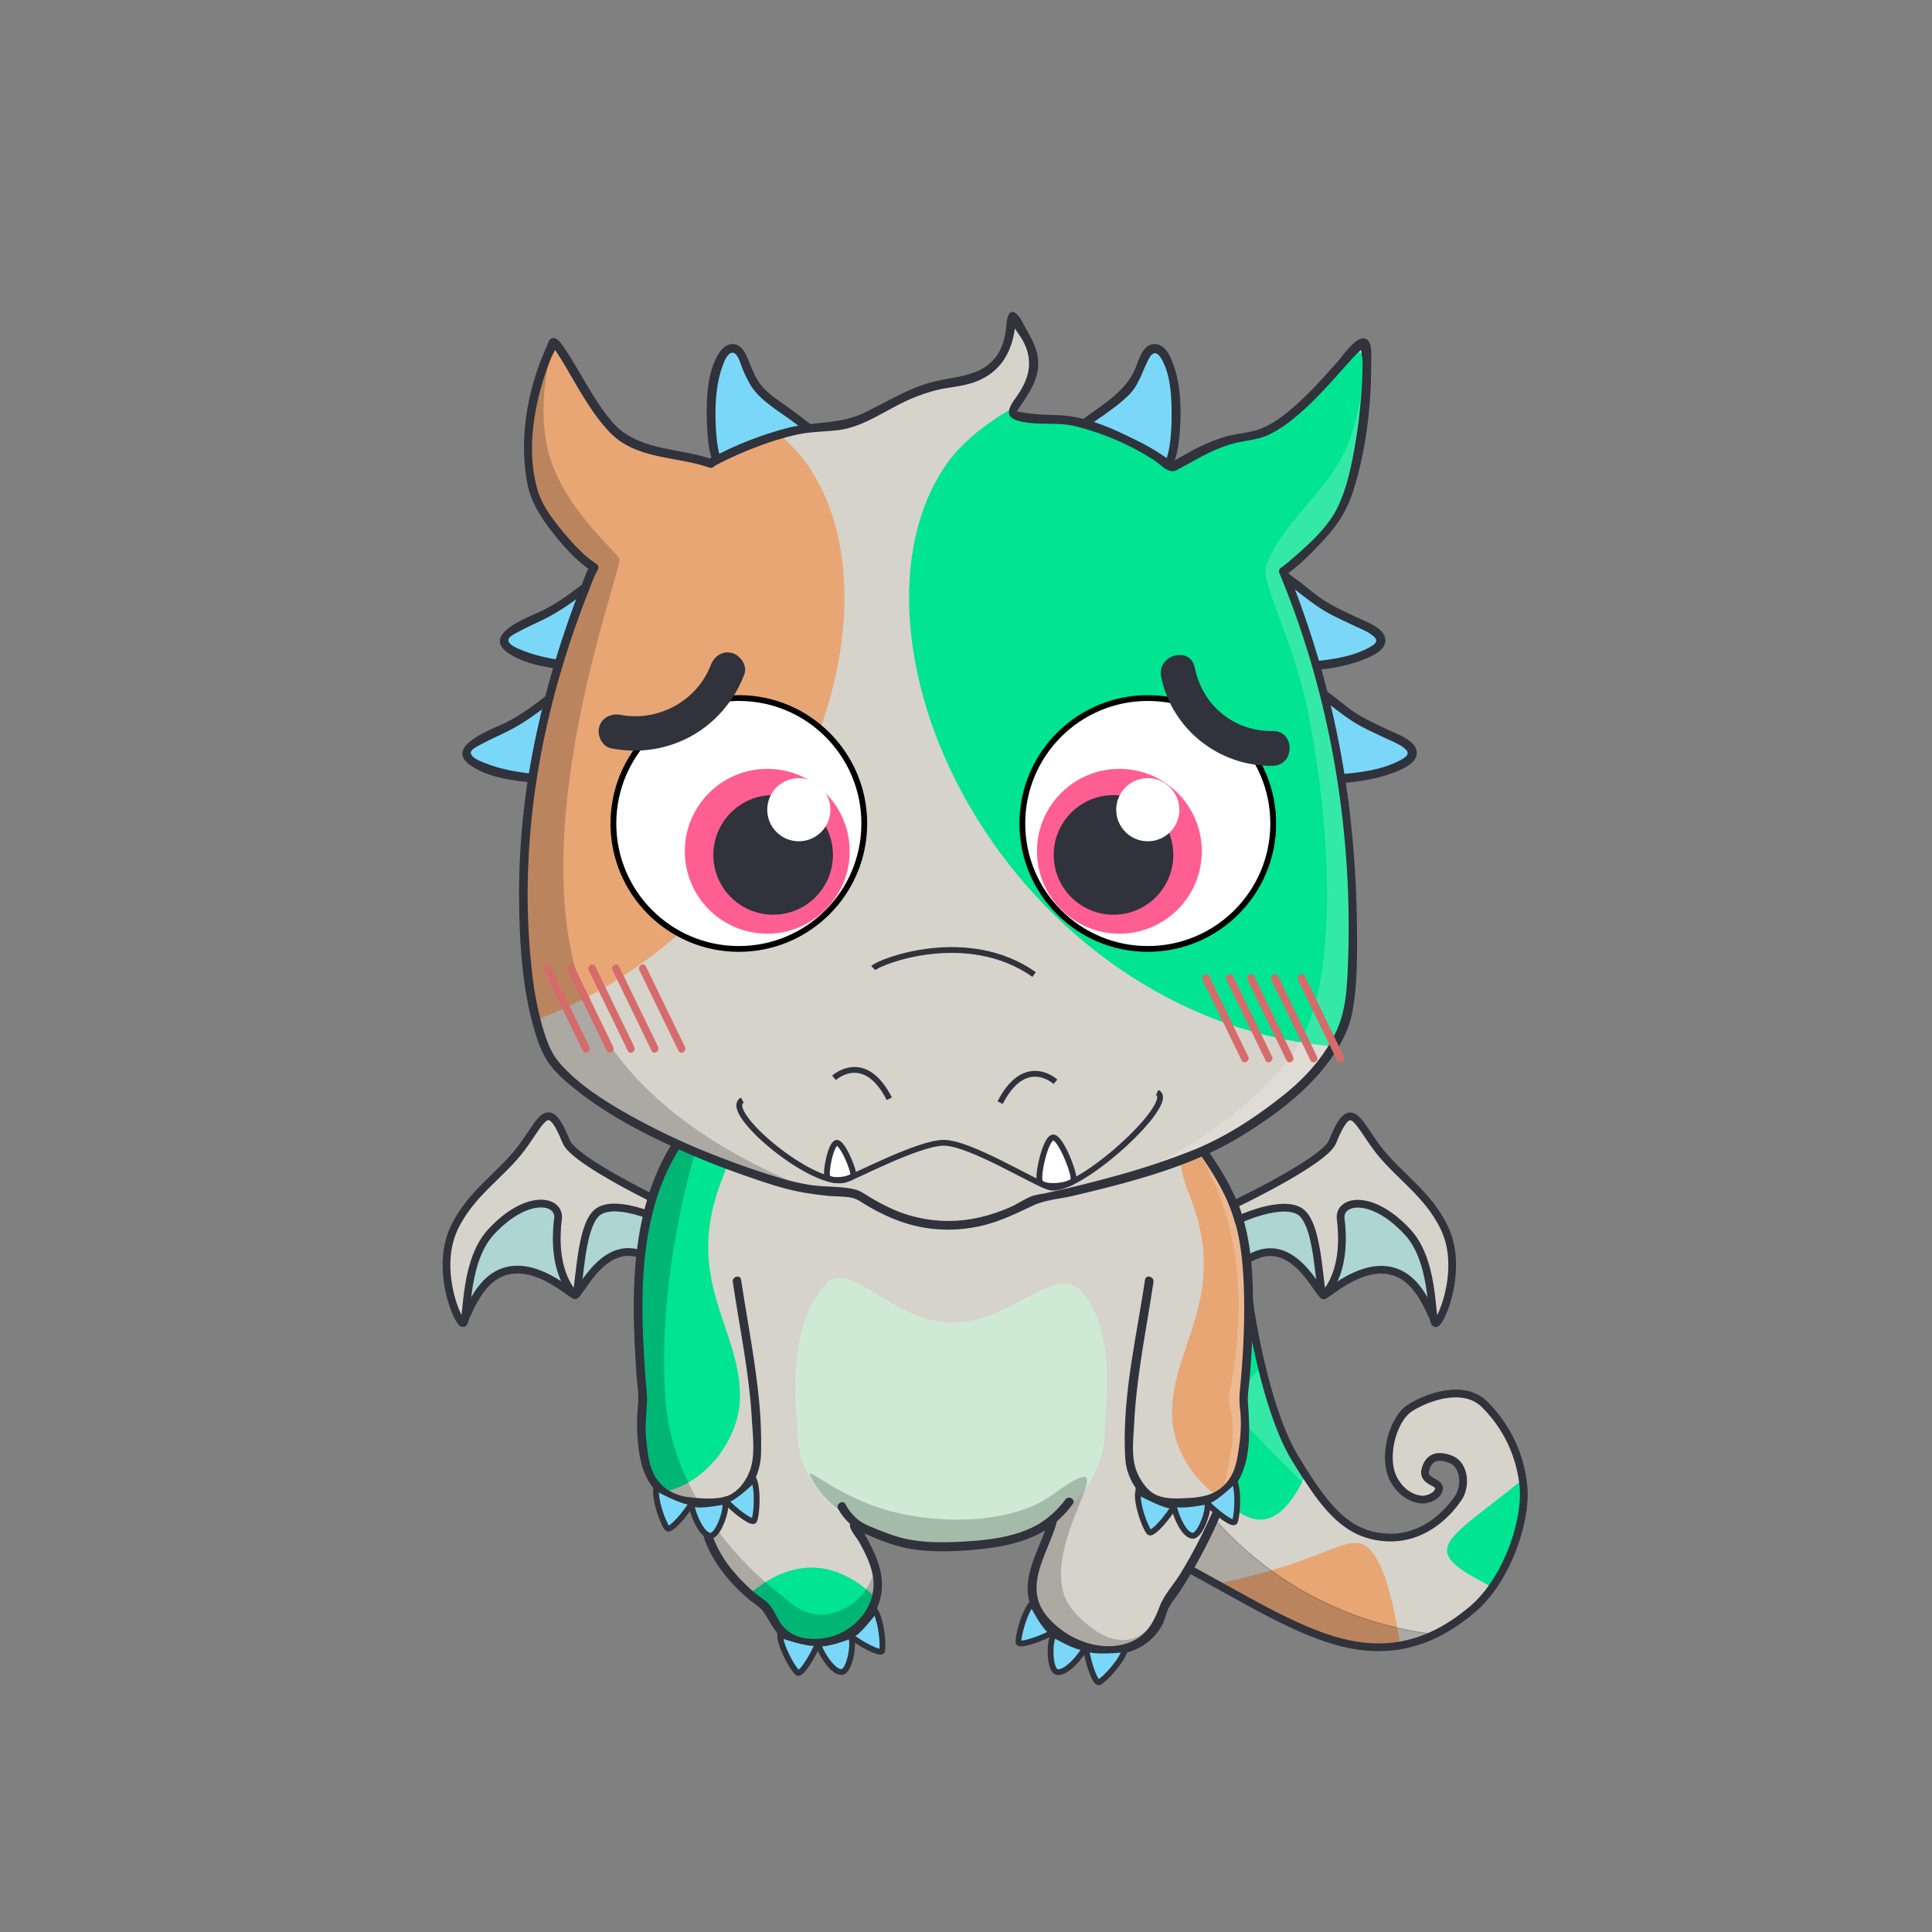 <svg id="_1" data-name="1" xmlns="http://www.w3.org/2000/svg" xmlns:xlink="http://www.w3.org/1999/xlink" viewBox="0 0 1000 1000"><rect x="0" y="0" width="1000" height="1000" fill="#808080" stroke="none"/><defs><clipPath id="clip-path" transform="translate(0.31 30.59)"><path id="_tail03_-clip" data-name="[tail03]-clip" d="M647,648.16s7.53,50.62,23,76,26.39,39.64,47,41,33.55-14.34,37.64-20.65,2.89-16.89-3.86-19.67-11.65-1.26-13.31,5.31,8,6,7,10.19c-1.18,4.65-7.9,5.27-7.9,5.27s-9.53.57-15.5-10.52-.52-31.18,8.38-36.88S757,685.75,767.78,696a68.87,68.87,0,0,1,20.47,43c1.62,17.38-8.4,48.13-26.44,63.4s-39,23.86-66.14,17.51-57.29-26.69-94.18-45.67l28.66-60.31Z" style="fill:none"/></clipPath><clipPath id="clip-path-2" transform="translate(0.31 30.59)"><path id="_tail02_-clip" data-name="[tail02]-clip" d="M654.42,686.18s26.3,9.17,30.69,13.06c5.35,4.74-5.37,23.93-5.37,23.93l13.7,14.27s31.31-2.93,35.78.14,4.7,21.48,4.7,21.48,12.7,6.56,17.56,5.25,14-15.53,20.69-15.75,16.49,12.76,20.15,13.08,33.61-5.81,34.16-2.49-31.12,30.69-100.12,33.67-108.33-27-108.33-27l5.33-89.71,23.93-2.85h0Z" style="fill:#f6ffec"/></clipPath><clipPath id="clip-path-3" transform="translate(0.31 30.59)"><path id="_Tail_Muscle_-clip" data-name="[Tail_Muscle]-clip" d="M645.07,623s23.56,159.66,147.78,144.21c119-14.8,121-14.5,21.48,14.62,0,0-171.46,76.19-223.25-72S645.07,623,645.07,623Z" style="fill:none"/></clipPath><clipPath id="clip-path-4" transform="translate(0.31 30.59)"><path id="_tail08_-clip" data-name="[tail08]-clip" d="M612.89,637.84,585.21,777.66c36.45,23,116.73,22.09,157.24-7.22,9.52-6.89,29.87-27,29.87-27,11.88,17.56,29.29,13.69,37.2-10.33,4-12.06.8-46.51-.37-47.79-3-3.3-37.37,5.52-53.17,17-14.62,10.59,3.76,33.39,5.57,32.61,1.6-.69-3,1.94-4.58,2.83-19.79,10.93-55.82,25.64-86.72,12.14C613.18,724.93,612.89,637.84,612.89,637.84Z" style="fill:none"/></clipPath><clipPath id="clip-path-6" transform="translate(0.31 30.59)"><path id="_tail07_-clip" data-name="[tail07]-clip" d="M632.67,694.25l-37,82c39,36.2,152.35,61.44,166,0,10-45-28-43-9-22,3.27,3.61,3,49-67,31C620.93,768.6,632.67,694.25,632.67,694.25Z" style="fill:none"/></clipPath><clipPath id="clip-path-7" transform="translate(0.31 30.59)"><path id="_tail06_-clip" data-name="[tail06]-clip" d="M612.28,773l-11.69-120.2c-1.51,0,66.16,40.92,93.13,59.63,17.46,12.12,33,34.14,29.48,56.07-1.94,11.94-7.17,32-24.5,31.67-8.18-.16-12.4-2.41-13-5-.78-3.38,13.68-4.58,18.33-10.33,6.39-7.9,1.75-21.31-18.2-32.63C643.63,728.25,612.28,773,612.28,773Z" style="fill:none"/></clipPath><clipPath id="clip-path-8" transform="translate(0.31 30.59)"><path id="_tail05_-clip" data-name="[tail05]-clip" d="M616.46,730.47l27-27.31s11.57,59.44,35.07,72.61,38.82,5.65,59.59,13.82,23.5,33.31,20.26,35.53c-4.73,3.24-9.22-15.61-32.44-19.63-13.72-2.38-41,7.54-67.66,2.11s-55.54-27.46-55.54-27.46Z" style="fill:none"/></clipPath><clipPath id="clip-path-9" transform="translate(0.31 30.59)"><polyline id="_tail04_-clip" data-name="[tail04]-clip" points="650.53 728.99 669.03 757.16 689.53 770.32 711.53 773.49 733.03 764.49 734.86 761.32 729.53 725.16 733.7 717.66 763.36 701.66 780.7 695.66 794.86 728.16 796.86 749.99 781.03 761.66 748.03 773.16 736.53 782.99 714.2 793.82 685.03 794.66 653.2 785.66 632.36 765.82 593.53 737.82 632.36 708.66 650.53 728.99" style="fill:none"/></clipPath><clipPath id="clip-path-11" transform="translate(0.31 30.59)"><path id="_tail02_-clip-2" data-name="[tail02]-clip" d="M632.65,634.71a253.14,253.14,0,0,0,20,49.3c3.85,7.25,29.44,8.39,34.56,15.82,4,5.84-10.56,20.39-5.7,25.91a101.06,101.06,0,0,0,10.31,10c5.49,4.94,31.07-2,37.4,1.83,3.86,2.34,4.93,9.15,4.32,14.72-.5,4.63-2.87,8.22.89,9.36,4.6,1.39,12.38,4.82,17,2.66,8-3.73,13.25-15,23.22-16,5.87-.6,14,15.33,20.39,13.84C916.92,733.47,655.75,868.6,588.31,726.8S632.65,634.71,632.65,634.71Z" style="fill:none"/></clipPath><clipPath id="clip-path-17" transform="translate(0.31 30.59)"><path id="_Standard_left_-clip" data-name="[Standard_left]-clip" d="M346.49,630.25c-53.5-14.41-32.73,20.4-40.59,21.53-18.8,2.71-32-23.91-44.21-19.43C243.08,639.18,272.25,696,272.25,696c-65.29-15.79-66.07-70.82-66.07-70.82l-10.76,22.68c-8.09-18.66-10.39-49.29-.51-74.14,10.89-27.36,34.69-48.19,38.89-49.34,8-2.2,6.1,5.77,12.82,8.53,6.91,2.85,16.11.57,16.43,2.79,4.52,31.35,41.56,49.64,67.16,43.75,17.83-4.1,28.39,5.08,28.39,5.08l-3.67,13.87Z" style="fill:none"/></clipPath><clipPath id="clip-path-18" transform="translate(0.31 30.59)"><path id="_Standard_right_-clip" data-name="[Standard_right]-clip" d="M632.55,637.23c53.5-14.41,32.73,20.4,40.59,21.53,18.8,2.71,32-23.91,44.21-19.43C736,646.16,706.79,703,706.79,703c65.29-15.79,66.07-70.82,66.07-70.82l10.76,22.68c8.09-18.66,10.39-49.29.51-74.14-10.89-27.36-34.69-48.19-38.89-49.34-8-2.2-6.1,5.77-12.82,8.53-6.91,2.85-16.11.57-16.43,2.79-4.52,31.35-41.56,49.64-67.16,43.75-17.83-4.1-28.39,5.08-28.39,5.08l3.67,13.87Z" style="fill:none"/></clipPath><clipPath id="clip-path-19" transform="translate(0.31 30.59)"><path id="_Bat_Style_right_-clip" data-name="[Bat_Style_right]-clip" d="M638.71,593s21.93-8.5,38.55-19.63C693,562.79,696.4,544.86,701,548.49c9.44,7.48,20.29,25.2,27.72,31.7s21.54,23.23,21.88,38.64c.31,14.43-3.83,36.23-8.2,32.39s-9.29-25.29-25.8-25-32.16,11.16-32.16,11.16-18.72-27.18-32.81-18.85C639.26,625.88,638.71,593,638.71,593Z" style="fill:none"/></clipPath><clipPath id="clip-path-20" transform="translate(0.31 30.59)"><path id="_Bat_Style_right_-clip-2" data-name="[Bat_Style_right]-clip" d="M343.66,593s-21.93-8.5-38.55-19.63c-15.72-10.53-19.15-28.47-23.74-24.83-9.44,7.48-20.29,25.2-27.72,31.7s-21.54,23.23-21.88,38.64c-.31,14.43,3.83,36.23,8.2,32.39s9.29-25.29,25.8-25,32.16,11.16,32.16,11.16,18.72-27.18,32.81-18.85C343.1,625.88,343.66,593,343.66,593Z" style="fill:none"/></clipPath><clipPath id="clip-path-21" transform="translate(0.31 30.59)"><path id="_Skeleton-right_-clip" data-name="[Skeleton-right]-clip" d="M634.36,580.58s62.81-36.24,71.18-63.79c6.62-21.72,42.4-7.24,71.4,10.81,16.13,10,53.56,40.93,70.44,76.67,18.18,38.47,20.41,74.46,13,82.08s-20-45.46-50.15-78.15C773.86,568.75,726,545.83,728.4,565c6.18,49.17,2.87,101.12-2.53,106.7s-11.1-67.54-31.73-81.15c-18.78-12.38-55,5.32-55,5.32Z" style="fill:none"/></clipPath><clipPath id="clip-path-22" transform="translate(0.31 30.59)"><path id="_Skeleton-left_-clip" data-name="[Skeleton-left]-clip" d="M344.23,575.8S281.42,539.56,273,512c-6.62-21.72-42.4-7.24-71.4,10.81-16.13,10-53.56,40.93-70.44,76.67C113,638,110.8,674,118.17,681.57s20-45.46,50.15-78.15C204.74,564,252.6,541,250.2,560.17c-6.18,49.17-2.87,101.12,2.53,106.7s11.1-67.54,31.73-81.15c18.78-12.38,55,5.32,55,5.32Z" style="fill:none"/></clipPath><clipPath id="clip-path-23" transform="translate(0.31 30.59)"><path id="_body03_-clip" data-name="[body03]-clip" d="M349.36,563.16c-2.37-1.29-26.56,60.64-18.67,110,3.36,21-2.46,66.71,14.67,69.67,22,3.8,26,35,26,35,8.65,11.28,22.9,18.47,26.33,24.67,8.36,15.09,18.48,21.32,37.67,15,19.67-13.6,26.11-30.41,8.67-53-1.17-6,7.8.22,24,2.33,25.34,3.31,64,4.28,76-8.33,7.43-7.83-9.74,19.14-8.92,33.5,1.5,26.25,40.75,43,58.75,20.75,12.23-8.91,36-62.84,42.92-76.92,8.4-17.13,6.8-38.26,8.33-59.58,3.47-48.33-5.62-97.37-28.75-114.75C600.93,549.9,584,556,561.07,554.4L477.7,519.49,349.36,563.16" style="fill:none"/></clipPath><clipPath id="clip-path-24" transform="translate(0.31 30.59)"><path id="_body02_-clip" data-name="[body02]-clip" d="M339.23,525.2C310.55,562.77,301.58,631,303.14,682.82c1.44,48,45.73,106.68,92.39,118,3.34,8.44,4.21,10,11.49,15.45s22.14,4.52,30,0c10-5.73,16.44-14.63,17-26.12.6-12.32-9.7-25.91-11-28.71-.27-.59,16.64,11.31,41.77,13.29,24.07,1.89,56.34-6.08,59.51-8.88-3.35,15.3-14,18-9.59,32.51,4,13.34,25.43,28.61,45.1,24.78s21.7-21.43,22.5-22.37c15-17.72,56.14-37.1,69.87-106.85,13.5-68.59-11.8-164.88-20.77-172.54s-142.51,32.55-183.08,28a724.71,724.71,0,0,0-88.49-4.48C369.17,545,339.23,525.2,339.23,525.2Z" style="fill:#f6ffec"/></clipPath><clipPath id="clip-path-25" transform="translate(0.31 30.59)"><path id="_Muscle_-clip" data-name="[Muscle]-clip" d="M350.18,554.68c-27.48,39.38-34.07,83.21-35.52,130.48-1.47,48,34.21,104.33,80.88,115.67,3.34,8.44,4.21,10,11.49,15.45s22.14,4.52,30,0c10-5.73,16.44-14.63,17-26.12.6-12.32-11-28.71-12.25-31.5-.53-1.16,19,9.24,30.52,10.22,47.31,4,64.28-5.32,70.77-11-3.35,15.3-12.7,26-8.31,40.53,4,13.34,25.43,28.61,45.1,24.78s21.7-21.43,22.5-22.37c15-17.72,42.77-33.79,56.5-103.53,13.5-68.59-33.23-145.77-42.2-153.43S509,553.94,468.39,549.38a724.71,724.71,0,0,0-88.49-4.48C369.17,545,350.18,554.68,350.18,554.68Z" style="fill:none"/></clipPath><clipPath id="clip-path-33" transform="translate(0.31 30.59)"><path id="_body02_-clip-2" data-name="[body02]-clip" d="M339.23,525.2C310.55,562.77,301.58,631,303.14,682.82c1.44,48,45.73,106.68,92.39,118,3.34,8.44,4.21,10,11.49,15.45s22.14,4.52,30,0c10-5.73,16.44-14.63,17-26.12.6-12.32-9.7-25.91-11-28.71-.27-.59,16.64,11.31,41.77,13.29,24.07,1.89,56.34-6.08,59.51-8.88-3.35,15.3-14,18-9.59,32.51,4,13.34,25.43,28.61,45.1,24.78s21.7-21.43,22.5-22.37c15-17.72,56.14-37.1,69.87-106.85,13.5-68.59-11.8-164.88-20.77-172.54s-142.51,32.55-183.08,28a724.71,724.71,0,0,0-88.49-4.48C369.17,545,339.23,525.2,339.23,525.2Z" style="fill:none"/></clipPath><clipPath id="clip-path-48" transform="translate(0.31 30.59)"><path id="_head03_-clip" data-name="[head03]-clip" d="M367.56,209.27C355.85,205,334.35,205.06,320.7,195s-33-52.45-34.83-48c-1.7,4.06-18.83,37.83-10.39,75.45,3,13.2,22.55,35,31.71,40.71-1.13,1.72-10.43,23.28-19.29,53.68a445,445,0,0,0-13.72,62.9,395.06,395.06,0,0,0-3.54,57c.39,39.3,6.71,73.13,16.93,84.27,32.32,35.22,110.54,59.72,123.5,62.56,14,3.08,24.59,2.86,30.8,3.81s39.32,34.12,93,3.22c0,0,77.16-14.94,109.6-37.28,32.22-22.19,40.8-31.36,51.19-53.76,5.48-11.82,6.71-76.62-3.1-134.79-8.86-52.56-28.62-99.57-28.62-99.57s10.1-6.8,25.46-24.66c16.31-19,20.23-90.65,16.63-93.5-3.75-3-34.86,45.07-58.88,48-23.09,2.81-38.84,16.24-40.88,16.45-.08,0-10.94-10.24-37.87-19.95-22.4-8.07-18.53-2.73-41-6.57-13.15-2.25,17.65-15.5,4-39.76-19.5-34.67,9,16.33-38.5,22.33-30.25,3.82-42.9,22.68-64.06,22.69C402.3,190.18,367.48,209.09,367.56,209.27Z" style="fill:none"/></clipPath><clipPath id="clip-path-49" transform="translate(0.31 30.59)"><path id="_head02_-clip" data-name="[head02]-clip" d="M370.36,209.54c-31.25-11.5-95.95-17.11-98.93-10s17.24,50.54,38.56,63.87c-1.81,2.77-24.81,56.9-33,116.58s-1.61,124.89,13.39,141.24c32.32,35.22,110.54,59.72,123.5,62.56,14,3.08,24.59,2.86,30.8,3.81s39.32,34.12,93,3.22c0,0,77.16-14.94,109.6-37.28,32.22-22.19,40.8-31.36,51.19-53.76,5.48-11.82,6.71-76.62-3.1-134.79-8.86-52.56-28.62-99.57-28.62-99.57A216.17,216.17,0,0,0,693,236.91c14-18,15.9-34,12.3-36.9-3.75-3-24.23-4.07-48.25-1.14-23.09,2.81-46,12.63-48,12.83s-53.58-15.55-112.65-18S369.39,207.48,370.36,209.54Z" style="fill:#f6ffec"/></clipPath><clipPath id="clip-path-50" transform="translate(0.31 30.59)"><path id="_Muscle_-clip-3" data-name="[Muscle]-clip" d="M501.84,194.55c-27.48-3.75-36.42-.34-58.27,6.25-10.21-8.75-9.09-14-23.34-16-14.07-2-41.62,9.63-46.37,12.25s-5.37,6.26-3.5,10.25c-31.25-11.5-95.95-17.11-98.93-10s17.24,50.54,38.56,63.87c-3.62,5.55-9.12,31.25-5.16,49.23-19.36,14.36-27.22,33.86-25.09,57.87.62,7,1.24,9.65,4.45,20.69-6.12,20.21-23.83,97.33,6.17,130,32.32,35.22,110.54,59.72,123.5,62.56,14,3.08,24.59,2.86,30.8,3.81s39.32,34.12,93,3.22c0,0,77.16-14.94,109.6-37.28,32.22-22.19,40.8-31.36,51.19-53.76s-7.59-95.92-6.14-104.66c4-24.08,3.19-37.92-.44-50.17-6.95-23.52-23.55-31.87-23.55-31.87a130.71,130.71,0,0,0,3-25.28,60.22,60.22,0,0,0-4.6-22.37A216.17,216.17,0,0,0,693,234.68c14-18,15.9-34,12.3-36.9-3.75-3-24.23-4.07-48.25-1.14-23.09,2.81-46,12.63-48,12.83-4.17.42-1.43-7.34-10.92-12.67s-40.36-10.59-47.77-8S537.7,200.43,534,202.43,529.32,198.3,501.84,194.55Z" style="fill:none"/></clipPath><clipPath id="clip-path-59" transform="translate(0.31 30.59)"><path id="_head02_-clip-2" data-name="[head02]-clip" d="M370.36,209.54c-31.25-11.5-95.95-17.11-98.93-10s17.24,50.54,38.56,63.87c-1.81,2.77-24.81,56.9-33,116.58s-1.61,124.89,13.39,141.24c32.32,35.22,110.54,59.72,123.5,62.56,14,3.08,24.59,2.86,30.8,3.81s39.32,34.12,93,3.22c0,0,77.16-14.94,109.6-37.28,32.22-22.19,40.8-31.36,51.19-53.76,5.48-11.82,6.71-76.62-3.1-134.79-8.86-52.56-28.62-99.57-28.62-99.57A216.17,216.17,0,0,0,693,236.91c14-18,15.9-34,12.3-36.9-3.75-3-24.23-4.07-48.25-1.14-23.09,2.81-46,12.63-48,12.83s-53.58-15.55-112.65-18S369.39,207.48,370.36,209.54Z" style="fill:none"/></clipPath><clipPath id="clip-path-61" transform="translate(0.31 30.59)"><path id="_head01_-clip-5" data-name="[head01]-clip" d="M501.84,198.74c-27.48-3.75-36.42-.34-58.27,6.25-10.21-8.75-9.09-14-23.34-16-14.07-2-41.62,9.63-46.37,12.25s-5.37,6.26-3.5,10.25c-31.25-11.5-95.95-17.11-98.93-10S288.67,252,310,265.36c-3.62,5.55-9.12,31.25-5.16,49.23-19.36,14.36-27.22,33.86-25.09,57.87.62,7,1.24,9.65,4.45,20.69-6.12,20.21-23.83,97.33,6.17,130,32.32,35.22,110.54,59.72,123.5,62.56,14,3.08,24.59,2.86,30.8,3.81s39.32,34.12,93,3.22c0,0,77.16-14.94,109.6-37.28,32.22-22.19,40.8-31.36,51.19-53.76s-7.59-95.92-6.14-104.66c4-24.08,3.19-37.92-.44-50.17C684.9,323.37,668.3,315,668.3,315a130.71,130.71,0,0,0,3-25.28,60.22,60.22,0,0,0-4.6-22.37A216.17,216.17,0,0,0,693,238.86c14-18,15.9-34,12.3-36.9-3.75-3-24.23-4.07-48.25-1.14-23.09,2.81-46,12.63-48,12.83-4.17.42-1.43-7.34-10.92-12.67s-40.36-10.59-47.77-8S537.7,204.61,534,206.61,529.32,202.49,501.84,198.74Z" style="fill:none"/></clipPath></defs>
<title>1242</title>
<g id="TAILFUR">
<g id = "Tail-mainColor">
<g id="Tail-mainColor_Fit">
<g style="clip-path:url(#clip-path)">
<rect id="rectangles" x="576.9" y="677.04" width="294.02" height="168.53" transform="translate(331.14 -182.34) rotate(21.59)" style="fill:#d6d3cb"/>
</g>
</g></g>
<g id="TAILFUR_Matcha">
<g id="color2-12" data-name="color2">
<g style="clip-path:url(#clip-path)">
<path id="path-0-2" data-name="path-0" d="M581.49,796.13c97-9.42,113.09-34.94,125.34-26.46s19.75,54.73,18.81,74.51S799.12,870.56,719,879s-82.91,34.86-103.63,9.42S581.49,796.13,581.49,796.13Z" transform="translate(0.31 30.59)" style="fill:#e8a675"/>
</g>
</g>
<g id="color1-12" data-name="color1">
<g id="layer01">
<g style="clip-path:url(#clip-path)">
<path id="path-3-3" data-name="path-3" d="M922.07,662.22c-64.06,14.13-24.5-38.63-90.44,32s-108.34,70.66-65.95,93.27S869,854.41,903.08,799.77s51-58.41,35-98Z" transform="translate(0.31 30.59)" style="fill:#01e492"/>
<path id="path-2-3" data-name="path-2" d="M592.7,614.87C685,657.81,702.93,623,715.18,664.41s-21.4,21.72-36.74,61.24c-20,51.46-44,32.15-69.72-18.84a610,610,0,0,1-26.38-59.49Z" transform="translate(0.31 30.59)" style="fill:#01e492"/>
</g>
</g>
</g>
</g></g>

<g id = "TAILSHADOW">
<g id="TAILSHADOW_Fit">
<g style="clip-path:url(#clip-path)">
<path id="path-1-17" data-name="path-1" d="M800.29,814.65c-115.75,16-172.6-56.63-184.52-75.85s-12.25-14.93-12.25-14.93l-30.35,16.2,14.91,36L684.43,833l67.83,7.84Z" transform="translate(0.31 30.59)" style="stroke:#000002;stroke-width:0.5px;opacity:0.2"/>
<path id="path-0-4" data-name="path-0" d="M705.43,764.29C687.73,753.7,635.34,697,635.34,697l23.85-28.39,31.24,10.84S714.3,769.6,705.43,764.29Z" transform="translate(0.31 30.59)" style="fill:#fff;opacity:0.2"/>
</g>
</g></g>

<g id = "TAIL">
<g id="TAIL_Fit">
<path id="path-1-20" data-name="path-1" d="M647,648.16s7.53,50.62,23,76,26.39,39.64,47,41,33.55-14.34,37.64-20.65,2.89-16.89-3.86-19.67-11.65-1.26-13.31,5.31,8,6,7,10.19c-1.18,4.65-7.9,5.27-7.9,5.27s-9.53.57-15.5-10.52-.52-31.18,8.38-36.88S757,685.75,767.78,696a68.87,68.87,0,0,1,20.47,43c1.62,17.38-8.4,48.13-26.44,63.4s-39,23.86-66.14,17.51-57.29-26.69-94.18-45.67l28.66-60.31Z" transform="translate(0.31 30.59)" style="fill:none;stroke:#30323c;stroke-miterlimit:10;stroke-width:4px"/>
</g></g>

<g id = "WINGSFUR">
<g id="WINGSFUR_Bat_Style" data-name="WINGSFUR_Bat Style">
<g id="Bat_Style_right" data-name="Bat Style_right">
<g style="clip-path:url(#clip-path-19)">
<g id="Bat_Style_right-1" data-name="Bat Style_right-1">
<rect x="562.57" y="466.27" width="421.66" height="328.3" style="fill:#d6d3cb"/>
</g>
<g id="Bat_Style_right-2" data-name="Bat Style_right-2">
<path d="M685.16,644a94.36,94.36,0,0,0,8.28-23.2c2.14-11.14.51-23.06,3.55-25.63,6.33-5.33,27.61,6.39,30.44,11.06s14.39,31.61,14.39,31.61L743.36,664s-36.87-14-39.53-14S685.16,644,685.16,644Z" transform="translate(0.31 30.59)" style="fill:#ADD5D2"/>
</g>
<g id="Bat_Style_right-3" data-name="Bat Style_right-3">
<path d="M629,645.66a94.36,94.36,0,0,0,8.28-23.2c2.14-11.14,1.09-19.54,4.14-22.11,6.33-5.33,30.87-6.09,33.7-1.42s10.55,40.57,10.55,40.57l1.53,26.17s-36.87-14-39.53-14S629,645.66,629,645.66Z" transform="translate(0.31 30.59)" style="fill:#ADD5D2"/>
</g>
</g>
</g>
<g id="Bat_Style_left" data-name="Bat Style_left">
<g style="clip-path:url(#clip-path-20)">
<g id="Bat_Style_left-1" data-name="Bat Style_left-1">
<rect y="466.27" width="421.66" height="328.3" style="fill:#d6d3cb"/>
</g>
<g id="Bat_Style_left-2" data-name="Bat Style_left-2">
<path d="M297,643.12a94.36,94.36,0,0,1-8.28-23.2c-2.14-11.14-.51-23.06-3.55-25.63-6.33-5.33-27.61,6.39-30.44,11.06S240.29,637,240.29,637l-1.53,26.17s36.87-14,39.53-14S297,643.12,297,643.12Z" transform="translate(0.31 30.59)" style="fill:#ADD5D2"/>
</g>
<g id="Bat_Style_left-3" data-name="Bat Style_left-3">
<path d="M354.41,645.66a94.36,94.36,0,0,1-8.28-23.2C344,611.32,345,602.92,342,600.35c-6.33-5.33-30.87-6.09-33.7-1.42s-10.55,40.57-10.55,40.57l-1.53,26.17s36.87-14,39.53-14S354.41,645.66,354.41,645.66Z" transform="translate(0.31 30.59)" style="fill:#ADD5D2"/>
</g>
</g>
</g>
</g></g>

<g id = "WINGS">
<g id="WINGS_Bat_Style" data-name="WINGS_Bat Style">
<g id="layer-2-2" data-name="layer-2">
<path id="path-1-25" data-name="path-1" d="M344.14,592.92s-47.32-22.46-51.38-32.59c-9.27-23.1-12.17-11.62-22.75,2.75s-26.58,23.65-35.25,42c-9.33,19.75.21,45,4,48.87s-.42-30.07,15.06-46.85c18.69-20.26,35.93-16.64,34.69-6.82-3.17,25.25,5.87,36.53,8.64,39.4s1.75-36.24,12.35-43.23c9.64-6.36,32.2,4.29,32.2,4.29Z" transform="translate(0.31 30.59)" style="fill:none;stroke:#30323c;stroke-width:4px"/>
<path id="path-0-13" data-name="path-0" d="M344.14,592.92l5.37,5.44s8.75,35.09-14,22.14-35.25,19.2-38.35,19.18c-1.69,0-18.28-16.23-34.53-12.6S241.82,651.89,238.76,654" transform="translate(0.31 30.59)" style="fill:none;stroke:#30323c;stroke-width:4px"/>
</g>
<g id="layer-1">
<path id="path-1-26" data-name="path-1" d="M638,593s47.32-22.46,51.38-32.59c9.27-23.1,12.17-11.62,22.75,2.75s26.58,23.65,35.25,42c9.33,19.75-.21,45-4,48.87s.42-30.07-15.06-46.85c-18.69-20.26-35.93-16.64-34.69-6.82,3.17,25.25-5.87,36.53-8.64,39.4s-1.75-36.24-12.35-43.23c-9.64-6.36-32.2,4.29-32.2,4.29Z" transform="translate(0.31 30.59)" style="fill:none;stroke:#30323c;stroke-width:4px"/>
<path id="path-0-14" data-name="path-0" d="M638,593l-5.37,5.44s-8.75,35.09,14,22.14,35.25,19.2,38.35,19.18c1.69,0,18.28-16.23,34.53-12.6S740.3,651.92,743.36,654" transform="translate(0.31 30.59)" style="fill:none;stroke:#30323c;stroke-width:4px"/>
</g>
</g></g>

<g id="BODYFUR">
<g id = "Body-mainColor">
<g id="Body-mainColor_Fit">
<g id="clipping_Path" data-name="clipping Path">
<g style="clip-path:url(#clip-path-23)">
<rect id="rectangles-4" data-name="rectangles" x="171.11" y="495.74" width="588" height="393.21" style="fill:#d6d3cb"/>
</g>
</g>
</g></g>
<g id="BODYFUR_Matcha">
<g id="color2-21" data-name="color2">
<g style="clip-path:url(#clip-path-23)">
<path id="path-2-16" data-name="path-2" d="M673.44,518.66c-23.94-5.42-79.66,16-58.22,69.07s-9.6,78-8.88,114.46,54.27,86.83,108.54,5.92S697.38,524.08,673.44,518.66Z" transform="translate(0.31 30.59)" style="fill:#e8a675"/>
</g>
</g>
<g id="color1-21" data-name="color1">
<g style="clip-path:url(#clip-path-23)">
<path id="path-3-13" data-name="path-3" d="M315.6,509.66c23.94-5.42,79.66,16,58.22,69.07s9.6,78,8.88,114.46S328.43,780,274.16,699.11,291.66,515.08,315.6,509.66Z" transform="translate(0.31 30.59)" style="fill:#01e492"/>
<path id="path-1-35" data-name="path-1" d="M362.36,824c42.36-63.84,79-47,103-13,13.43,19,88,61,41,99s-96,9-116-3S330.4,872.15,362.36,824Z" transform="translate(0.31 30.59)" style="fill:#01e492"/>
</g>
</g>
</g></g>

<g id = "PAUNCHFUR">
<g id="PAUNCHFUR_Matcha">
<g style="clip-path:url(#clip-path-33)">
<path id="color3-2" data-name="color3" d="M571.43,710.49c0,33.69-35.57,61-79.45,61s-79.45-27.31-79.45-61c0-6.76-7.32-52,14.36-76.17,12.69-14.13,34.13,19.3,65.3,19.64,32,.34,54.3-32.59,68.4-15C578.27,661.06,571.43,701,571.43,710.49Z" transform="translate(0.31 30.59)" style="fill:#ceead3"/>
</g>
</g></g>

<g id = "BODYSHADOW">
<g id="BODYSHADOW_Fit">
<g id="bodyShadow-2" data-name="bodyShadow">
<g style="clip-path:url(#clip-path-23)">
<path id="path-1-43" data-name="path-1" d="M347,523.18c-.83,19.78,30.47-11,19.44,20.31s-26.63,92.6-22.25,150.6,53.65,96.4,59.32,100.4c2.71,1.91,11.4,12.07,23.4,10.5s24.75-10.12,26.83-30.33c1.22-11.82,12.82,23.85,9,28.27-5.67,6.56-54.36,35.56-71.35,29.56s-18-1.12-38-29.56-48.33-13.69-52-53.73c-1.23-13.47-22.24-24.07-21.5-35.71,1.46-23,10-46.91,3-73C253.6,531.34,347,523.18,347,523.18Z" transform="translate(0.31 30.59)" style="opacity:0.2"/>
<path id="path-0-18" data-name="path-0" d="M421.76,738.11c-9.58-15.44,4.41,2.49,33.85,12,26.4,8.5,66.74,9,88.73-6.93,46.52-33.61-15,31.69,11.35,60.51s40.38,6.11,40.38,6.11L587,862.33l-94.36-85.51S438,764.33,421.76,738.11Z" transform="translate(0.31 30.59)" style="opacity:0.2"/>
<path id="path-0-19" data-name="path-0" d="M567.58,503.75c18.53,29.36,92.73,64.5,68.28,187.74-1.27,6.4,5,10,0,35S612,837,613.94,835.61l51.69-20.39,20.85-187.16L611.64,521Z" transform="translate(0.31 30.59)" style="fill:#fff;opacity:0.2"/>
</g>
</g>
</g></g>

<g id = "BODY">
<g id="BODY_Fit">
<g id="path-4-10" data-name="path-4">
<path d="M354.46,747.85c1.36,3.07,3.88,4.85,5.9,7.43,2.7,3.44,3,8.68,4.66,12.74a67.73,67.73,0,0,0,10.53,17.33,91.61,91.61,0,0,0,12.38,12.37c2.26,1.88,5.24,3.53,6.79,5.76,3.78,5.42,5.8,11.23,11.64,15.06,5.66,3.71,13.1,4.2,19.64,3.4,13.69-1.68,26.13-11.78,29.39-25.42,1.88-7.87.25-15.29-2.88-22.6a97.24,97.24,0,0,0-5.08-10c-.77-1.35-1.58-2.68-2.37-4-.53-.91-.93-2.54-1-1.28l-1.65,2.17c-1.72.26,1.29.86,2.29,1.29,2.06.88,4.11,1.78,6.17,2.64a98.68,98.68,0,0,0,16.51,5.66c12.65,2.79,27.14,2.16,40,.81,13.58-1.43,28.38-4.68,39-13.91l-3.76-2.19c-3.59,15.16-16.12,31-8.75,47,6.11,13.2,21.62,22.24,35.7,23.75,12.85,1.38,26-4.09,31.93-15.93,1.14-2.25,2.22-6.59,2.9-7.93,1.53-3.06,4-5.88,5.9-8.76A266.55,266.55,0,0,0,636,742.34c1-2.71-3.32-3.88-4.34-1.2a258.55,258.55,0,0,1-21,42.8c-3.32,5.46-8.49,11-10.75,17-3.46,9.17-7.59,16.42-17.84,19.36-14.79,4.23-32-3.33-41.18-15.24-11.92-15.53,2.21-33,6-48.82a2.27,2.27,0,0,0-3.76-2.19c-10.75,9.38-26.75,12-40.45,13-12.84.91-27.06,1.38-39.45-2.53a159.17,159.17,0,0,1-15-5.84c-2-.88-4.69-2.63-7-2.28a2.27,2.27,0,0,0-1.65,2.17c-.18,2.66,3.62,6.86,4.83,9,3.14,5.64,6.2,11.75,7.17,18.2,2.36,15.66-10.87,29.71-25.84,31.63-7.46,1-15.18-.08-20.48-5.85-3.37-3.67-4.66-9-8.15-12.42-1.76-1.73-4-3.07-6-4.65a92.92,92.92,0,0,1-11.19-11,61.53,61.53,0,0,1-11.55-19.37C367.19,760.86,367,757,365,754s-5.18-5-6.7-8.44c-1.17-2.64-5-.36-3.89,2.27Z" transform="translate(0.31 30.59)" style="fill:#30323c"/>
</g>
<g id="path-3-15" data-name="path-3">
<path d="M551.11,745.58c-3,4.29-7.15,7.72-10.91,11.36-2.09,2,1.1,5.2,3.18,3.18,4.06-3.92,8.33-7.63,11.61-12.27,1.67-2.37-2.23-4.62-3.89-2.27Z" transform="translate(0.31 30.59)" style="fill:#30323c"/>
</g>
<g id="path-2-18" data-name="path-2">
<path d="M433.48,750.31a27.09,27.09,0,0,0,6.76,8.28,26.12,26.12,0,0,0,6.13,4.36c2.62,1.16,4.92-2.71,2.27-3.89a25.17,25.17,0,0,1-11.28-11c-1.27-2.6-5.15-.32-3.89,2.27Z" transform="translate(0.31 30.59)" style="fill:#30323c"/>
</g>
<g id="path-1-46" data-name="path-1">
<g id="path-0-3-2" data-name="path-0-3">
<path d="M379,633c2.47,16.64,5.65,33.18,7.82,49.87.9,6.94,1.62,13.91,2,20.89.45,7.71,1.69,17.21-.33,24.74-1.6,6-6.33,13.21-12.38,15.23-5.52,1.84-11.87,1.39-17.58.92-7.65-.63-14.27-3.18-18.87-9.63-3.94-5.53-4.65-13-5.41-19.57-.81-7-.06-13.46.31-20.4.21-3.84-.42-7.74-.7-11.56-.49-6.66-.92-13.33-1.22-20-1.1-24.95-.47-50.54,7.16-74.53,9.37-29.45,30.58-54.1,59.44-65.84,2.65-1.08,1.49-5.43-1.2-4.34a108,108,0,0,0-58.81,58.71c-10.86,26.07-12.26,55-11.22,82.89.27,7.2.72,14.4,1.23,21.59.33,4.65,1.13,9.43.72,14.1a101.7,101.7,0,0,0,.73,26.16c2.16,13.16,9.09,24.22,23.2,26.41,10.79,1.67,25.23,2.58,32.53-7.15a33.05,33.05,0,0,0,7.19-20.73,226,226,0,0,0-1.33-29.23c-2.09-20-6-39.81-9-59.72-.42-2.85-4.76-1.64-4.34,1.2Z" transform="translate(0.31 30.59)" style="fill:#30323c"/>
</g>
<g id="path-0-2-2" data-name="path-0-2">
<path d="M592.34,631.82c-4.54,30.56-12.1,61.63-10.18,92.73.62,10,7.33,21.24,17.46,23.9,4.64,1.22,9.54,1.14,14.29.9,6.19-.31,12.7-.83,18-4.34,16-10.55,14.94-32.54,13.71-49.45-.29-3.92.45-7.94.8-11.84.75-8.42,1.28-16.85,1.54-25.3.68-22.13.69-46.58-8-67.32-1.11-2.63-5.46-1.47-4.34,1.2,7.18,17.06,8,36.55,8.06,54.83,0,14.12-.89,28.21-2.25,42.25a47.21,47.21,0,0,0,.17,10c.9,8.15,0,16.23-1.42,24.27-1.08,5.94-3,11-7.52,15.1-5.31,4.85-11.78,5.73-18.72,6.08-5.33.27-11.32.54-16.24-1.85s-9.11-9.31-10.5-14.49c-1.89-7-.8-15.64-.43-22.85.38-7.62,1.15-15.21,2.13-22.78,2.16-16.69,5.35-33.23,7.82-49.87.42-2.83-3.91-4.06-4.34-1.2Z" transform="translate(0.31 30.59)" style="fill:#30323c"/>
</g>
</g>
<g id="path-0-24" data-name="path-0">
<path d="M621.56,567.94c7.35,10.63,13.94,21.73,17.38,34.28.77,2.79,5.11,1.61,4.34-1.2-3.54-12.92-10.26-24.41-17.83-35.35-1.64-2.37-5.54-.12-3.89,2.27Z" transform="translate(0.31 30.59)" style="fill:#30323c"/>
</g>
</g></g>

<g id = "PAW">
<g id = "Pawcolor">
<g id="Pawcolor_Fit">
<g id="layer-3" data-name="layer">
<path id="path-17-2" data-name="path-17" d="M403.47,815.55c.05,6.26,6.63,17.61,9,19.65s12.67-17.18,9.9-15.68C419.4,821.15,403.47,815.55,403.47,815.55Z" transform="translate(0.31 30.59)" style="fill:#7ad7f8"/>
<path id="path-16-2" data-name="path-16" d="M452.56,802.93c3.35,5.29,4.44,18.05,3.7,20.94s-19-8.25-16.08-8.34C443.36,815.44,452.56,802.93,452.56,802.93Z" transform="translate(0.31 30.59)" style="fill:#7ad7f8"/>
<path id="path-15-4" data-name="path-15" d="M439.79,816.11c2.48,2-.09,18.44-4.39,18.73-6.13.41-14.27-16.63-11.75-15.12C426.36,821.35,439.79,816.11,439.79,816.11Z" transform="translate(0.31 30.59)" style="fill:#7ad7f8"/>
<g id="path-14-4" data-name="path-14">
<path d="M377.36,212.49c14-4.83,47-8.88,46.57-16.25-.09-1.5-12-9.83-28.11-22.08-10.21-7.78-10.41-23.11-16.13-24.33C365,146.67,363.35,217.32,377.36,212.49Z" transform="translate(0.31 30.59)" style="fill:#7ad7f8"/>
</g>
<g id="path-14-5" data-name="path-14">
<path d="M598.78,212.49c-14-4.83-47-8.88-46.57-16.25.09-1.5,12-9.83,28.11-22.08,10.21-7.78,10.41-23.11,16.13-24.33C611.15,146.67,612.79,217.32,598.78,212.49Z" transform="translate(0.31 30.59)" style="fill:#7ad7f8"/>
</g>
<g id="path-10-5" data-name="path-10">
<path d="M643.67,307c1.36-14.76-2.56-47.76,4.7-49.1,1.5-.27,16.28,9,32.09,21.78,9.83,8,31.1,14.36,33.62,19.54C720.65,312.75,642.32,321.74,643.67,307Z" transform="translate(0.31 30.59)" style="fill:#7ad7f8"/>
</g>
<g id="path-10-6" data-name="path-10">
<path d="M659.94,365.24c1.36-14.76-2.56-47.76,4.7-49.1,1.5-.27,16.28,9,32.09,21.78,9.83,8,31.1,14.36,33.62,19.54C736.91,371,658.58,380,659.94,365.24Z" transform="translate(0.31 30.59)" style="fill:#7ad7f8"/>
</g>
<g id="path-10-7" data-name="path-10">
<path d="M312,365.24c-1.36-14.76,2.56-47.76-4.7-49.1-1.5-.27-16.28,9-32.09,21.78-9.83,8-31.1,14.36-33.62,19.54C235,371,313.33,380,312,365.24Z" transform="translate(0.31 30.59)" style="fill:#7ad7f8"/>
</g>
<g id="path-10-8" data-name="path-10">
<path d="M331.39,307c-1.36-14.76,2.56-47.76-4.7-49.1-1.5-.27-16.28,9-32.09,21.78-9.83,8-31.1,14.36-33.62,19.54C254.42,312.75,332.75,321.74,331.39,307Z" transform="translate(0.31 30.59)" style="fill:#7ad7f8"/>
</g>
<path id="path-8-5" data-name="path-8" d="M582,823.11c-1.51,6.08-10.54,15.59-13.35,17s-8.33-19.65-6-17.55C565.21,824.86,582,823.11,582,823.11Z" transform="translate(0.31 30.59)" style="fill:#7ad7f8"/>
<path id="path-7-5" data-name="path-7" d="M533.86,799.33c-4.15,4.69-7.27,17.11-7,20.08s20.1-5.1,17.21-5.66C540.94,813.15,533.86,799.33,533.86,799.33Z" transform="translate(0.31 30.59)" style="fill:#7ad7f8"/>
<path id="path-6-8" data-name="path-6" d="M545.44,815.62c-2.78,1.61-2.87,18.22,1.33,19.19,6,1.39,16.75-14.13,14-13C557.85,822.93,545.44,815.62,545.44,815.62Z" transform="translate(0.31 30.59)" style="fill:#7ad7f8"/>
<path id="path-5-8" data-name="path-5" d="M588.77,741.54c-1,6.19,3.65,18.46,5.69,20.87s15.31-14.87,12.33-13.84C603.57,749.67,588.77,741.54,588.77,741.54Z" transform="translate(0.31 30.59)" style="fill:#7ad7f8"/>
<path id="path-4-11" data-name="path-4" d="M638.6,735.75c2.43,5.77,1.43,18.53.22,21.27s-17.42-11.25-14.5-10.86C627.47,746.59,638.6,735.75,638.6,735.75Z" transform="translate(0.31 30.59)" style="fill:#7ad7f8"/>
<path id="path-3-18" data-name="path-3" d="M624.27,746.56c2.12,2.41-3.1,18.18-7.4,17.76-6.11-.59-11.36-18.74-9.12-16.84C610.17,749.53,624.27,746.56,624.27,746.56Z" transform="translate(0.31 30.59)" style="fill:#7ad7f8"/>
<path id="path-2-21" data-name="path-2" d="M339.36,739.54c-1,6.19,3.65,18.46,5.69,20.87s15.31-14.87,12.33-13.84C354.17,747.67,339.36,739.54,339.36,739.54Z" transform="translate(0.31 30.59)" style="fill:#7ad7f8"/>
<path id="path-1-49" data-name="path-1" d="M389.86,735.13c2.43,5.77,1.43,18.53.22,21.27s-17.42-11.25-14.5-10.86C378.73,746,389.86,735.13,389.86,735.13Z" transform="translate(0.31 30.59)" style="fill:#7ad7f8"/>
<path id="path-0-27" data-name="path-0" d="M374.68,746.56c2.12,2.41-3.1,18.18-7.4,17.76-6.11-.59-11.36-18.74-9.12-16.84C360.57,749.53,374.68,746.56,374.68,746.56Z" transform="translate(0.31 30.59)" style="fill:#7ad7f8"/>
</g>
</g></g>
<g id="PAW_Fit">
<g id="layer-6" data-name="layer">
<path id="path-17-3" data-name="path-17" d="M403.47,815.55c.05,6.26,6.63,17.61,9,19.65s12.67-17.18,9.9-15.68C419.4,821.15,403.47,815.55,403.47,815.55Z" transform="translate(0.31 30.59)" style="fill:none;stroke:#30323c;stroke-miterlimit:10;stroke-width:3px"/>
<path id="path-16-3" data-name="path-16" d="M452.56,802.93c3.35,5.29,4.44,18.05,3.7,20.94s-19-8.25-16.08-8.34C443.36,815.44,452.56,802.93,452.56,802.93Z" transform="translate(0.31 30.59)" style="fill:none;stroke:#30323c;stroke-miterlimit:10;stroke-width:3px"/>
<path id="path-15-5" data-name="path-15" d="M439.79,816.11c2.48,2-.09,18.44-4.39,18.73-6.13.41-14.27-16.63-11.75-15.12C426.36,821.35,439.79,816.11,439.79,816.11Z" transform="translate(0.31 30.59)" style="fill:none;stroke:#30323c;stroke-miterlimit:10;stroke-width:3px"/>
<g id="path-14-6" data-name="path-14">
<path d="M378,214.66c8.77-2.94,18-4.51,26.93-6.73,6-1.47,15.61-2.95,19.85-8,3.61-4.33-.93-7.33-4.2-9.9-4-3.12-8-6.11-12.09-9.14-5.5-4.11-12.14-7.91-16-13.67-2.47-3.66-3.93-7.82-5.67-11.84-1.23-2.85-2.7-6.36-5.87-7.51-3.75-1.35-7.09,1.19-9,4.19-6.63,10.16-6.75,25.83-6.29,37.47.24,6.12,1.15,28.53,12.42,25.16,2.77-.83,1.59-5.17-1.2-4.34-5.64,1.69-6.55-17.22-6.68-19.94-.5-10.56-.1-22.31,3.76-32.28.73-1.88,2.49-6.58,5.26-6.1,2.3.4,3.67,5.38,4.37,7.09a59.44,59.44,0,0,0,5.07,10.38c5.11,7.66,14.1,12.64,21.35,18.07,3,2.24,6,4.45,8.92,6.81.61.49,2.25,1.48,2.59,2.24s.6-.54-.21.54c-1.68,2.23-6.1,3.23-8.58,4-3.72,1.19-7.52,2.13-11.32,3-8.18,2-16.53,3.47-24.52,6.14C374,211.24,375.2,215.58,378,214.66Z" transform="translate(0.31 30.59)" style="fill:#30323c"/>
</g>
<g id="path-14-7" data-name="path-14">
<path d="M599.38,210.32c-13.42-4.5-28.7-5-41.47-11.32a8.68,8.68,0,0,1-3-1.88c-.47-.63-.48-.52-.54-.21.32-1.62,5.44-4.55,6.51-5.38,7.56-5.77,16.23-10.92,23-17.56,5.47-5.35,7-12.52,10.53-19,2.2-4.07,4.46-3.28,6.51.29,5,8.7,5.25,20.92,5.19,30.65,0,3-.46,26.32-6.8,24.42-2.78-.83-4,3.51-1.2,4.34,10,3,11.65-14.89,12.15-20.81,1.06-12.42.71-27.1-4.41-38.7-1.53-3.46-4.07-7.5-8.3-7.67-6.47-.26-8.4,8.5-10.42,13.09-5.19,11.82-16.61,18.07-26.57,25.58-3,2.25-11.77,6.76-10.5,11.54,1.6,6,12.71,8,17.6,9.35,10.09,2.69,20.52,4.3,30.43,7.62C600.94,215.58,602.12,211.24,599.38,210.32Z" transform="translate(0.31 30.59)" style="fill:#30323c"/>
</g>
<g id="path-10-9" data-name="path-10">
<path d="M645.92,307c.66-8,.21-16,.14-24-.06-6.79-.94-15.33,1.85-21.72a3.31,3.31,0,0,1,.54-.88c.82-.64-.92-.07.12-.11.81,0,2.36,1.23,3,1.61,3.85,2.22,7.55,4.74,11.19,7.28,8.67,6.06,16.48,13.38,25.88,18.32,3.92,2.06,8,3.89,12,5.8,3.35,1.6,7.58,3.13,10.32,5.73s-.43,4.38-2.92,5.71c-9.89,5.28-22.69,6.62-33.68,7.35-3.83.26-28.75,2.17-28.41-5.06.14-2.89-4.36-2.89-4.5,0-.5,10.44,19.39,9.91,25.66,9.84,13.81-.13,29.5-1.65,42.12-7.71,3.24-1.56,7.48-4.14,7.52-8.24.06-6.36-9.93-9.65-14.41-11.79-5.17-2.46-10.42-4.8-15.35-7.73-5.63-3.34-10.53-7.82-15.78-11.7-5.06-3.75-10.23-7.4-15.62-10.68-1.92-1.17-4.7-3.36-7.11-3.34-6.91,0-6.67,13.34-6.82,17.65-.4,11.22.71,22.5-.22,33.7C641.18,309.87,645.68,309.86,645.92,307Z" transform="translate(0.31 30.59)" style="fill:#30323c"/>
</g>
<g id="path-10-10" data-name="path-10">
<path d="M662.19,365.24c.66-8,.21-16,.14-24-.06-6.79-.94-15.33,1.85-21.72a3.31,3.31,0,0,1,.54-.88c.82-.64-.92-.07.12-.11.81,0,2.36,1.23,3,1.61,3.85,2.22,7.55,4.74,11.19,7.28,8.67,6.06,16.48,13.38,25.88,18.32,3.92,2.06,8,3.89,12,5.8,3.35,1.6,7.58,3.13,10.32,5.73s-.43,4.38-2.92,5.71c-9.89,5.28-22.69,6.62-33.68,7.35-3.83.26-28.75,2.17-28.41-5.06.14-2.89-4.36-2.89-4.5,0-.5,10.44,19.39,9.91,25.66,9.84,13.81-.13,29.5-1.65,42.12-7.71,3.24-1.56,7.48-4.14,7.52-8.24.06-6.36-9.93-9.65-14.41-11.79-5.17-2.46-10.42-4.8-15.35-7.73-5.63-3.34-10.53-7.82-15.78-11.7-5.06-3.75-10.23-7.4-15.62-10.68-1.92-1.17-4.7-3.36-7.11-3.34-6.91,0-6.67,13.34-6.82,17.65-.4,11.22.71,22.5-.22,33.7C657.45,368.13,661.95,368.11,662.19,365.24Z" transform="translate(0.31 30.59)" style="fill:#30323c"/>
</g>
<g id="path-10-11" data-name="path-10">
<path d="M314.22,365.24c-.82-9.82,0-19.74-.14-29.58-.06-5.63.84-16.38-4.05-20.55-4.63-3.94-13.44,4.29-16.93,6.66-10.74,7.31-20.26,16.11-32,21.86-6.47,3.18-32.07,12.13-17.87,21.93,10.68,7.37,26.93,8.6,39.45,9.32,6.67.38,32.1,2.32,31.52-9.64-.14-2.88-4.64-2.9-4.5,0,.31,6.47-20.31,5.4-23.84,5.29-11.74-.38-24.32-1.82-35.3-6.23-1.79-.72-7.54-2.78-7.15-5.49.25-1.79,4-3.41,5.31-4.14,4-2.19,8.13-4,12.22-6,9.1-4.36,16.29-9.79,24.33-15.82,4.24-3.18,8.57-6.26,13-9.17,1.72-1.13,6.55-5.31,8.78-5.2,1.14.05-.63-.37,0,0s.72,1.16.93,1.63a18.83,18.83,0,0,1,1.07,5.08,101.73,101.73,0,0,1,.53,12.28c0,9.23-.64,18.54.12,27.75C310,368.11,314.46,368.13,314.22,365.24Z" transform="translate(0.31 30.59)" style="fill:#30323c"/>
</g>
<g id="path-10-12" data-name="path-10">
<path d="M333.64,307c-.82-9.82,0-19.74-.14-29.58-.06-5.63.84-16.38-4.05-20.55-4.63-3.94-13.44,4.29-16.93,6.66-10.74,7.31-20.26,16.11-32,21.86-6.47,3.18-32.07,12.13-17.87,21.93,10.68,7.37,26.93,8.6,39.45,9.32,6.67.38,32.1,2.32,31.52-9.64-.14-2.88-4.64-2.9-4.5,0,.31,6.47-20.31,5.4-23.84,5.29C293.57,311.9,281,310.45,270,306c-1.79-.72-7.54-2.78-7.15-5.49.25-1.79,4-3.41,5.31-4.14,4-2.19,8.13-4,12.22-6,9.1-4.36,16.29-9.79,24.33-15.82,4.24-3.18,8.57-6.26,13-9.17,1.72-1.13,6.55-5.31,8.78-5.2,1.14.05-.63-.37,0,0s.72,1.16.93,1.63a18.83,18.83,0,0,1,1.07,5.08,101.73,101.73,0,0,1,.53,12.28c0,9.23-.64,18.54.12,27.75C329.38,309.85,333.89,309.88,333.64,307Z" transform="translate(0.31 30.59)" style="fill:#30323c"/>
</g>
<path id="path-8-6" data-name="path-8" d="M582,823.11c-1.51,6.08-10.54,15.59-13.35,17s-8.33-19.65-6-17.55C565.21,824.86,582,823.11,582,823.11Z" transform="translate(0.31 30.59)" style="fill:none;stroke:#30323c;stroke-miterlimit:10;stroke-width:3px"/>
<path id="path-7-6" data-name="path-7" d="M533.86,799.33c-4.15,4.69-7.27,17.11-7,20.08s20.1-5.1,17.21-5.66C540.94,813.15,533.86,799.33,533.86,799.33Z" transform="translate(0.31 30.59)" style="fill:none;stroke:#30323c;stroke-miterlimit:10;stroke-width:3px"/>
<path id="path-6-9" data-name="path-6" d="M545.44,815.62c-2.78,1.61-2.87,18.22,1.33,19.19,6,1.39,16.75-14.13,14-13C557.85,822.93,545.44,815.62,545.44,815.62Z" transform="translate(0.31 30.59)" style="fill:none;stroke:#30323c;stroke-miterlimit:10;stroke-width:3px"/>
<path id="path-5-9" data-name="path-5" d="M588.77,741.54c-1,6.19,3.65,18.46,5.69,20.87s15.31-14.87,12.33-13.84C603.57,749.67,588.77,741.54,588.77,741.54Z" transform="translate(0.31 30.59)" style="fill:none;stroke:#30323c;stroke-miterlimit:10;stroke-width:3px"/>
<path id="path-4-13" data-name="path-4" d="M638.6,735.75c2.43,5.77,1.43,18.53.22,21.27s-17.42-11.25-14.5-10.86C627.47,746.59,638.6,735.75,638.6,735.75Z" transform="translate(0.31 30.59)" style="fill:none;stroke:#30323c;stroke-miterlimit:10;stroke-width:3px"/>
<path id="path-3-21" data-name="path-3" d="M624.27,746.56c2.12,2.41-3.1,18.18-7.4,17.76-6.11-.59-11.36-18.74-9.12-16.84C610.17,749.53,624.27,746.56,624.27,746.56Z" transform="translate(0.31 30.59)" style="fill:none;stroke:#30323c;stroke-miterlimit:10;stroke-width:3px"/>
<path id="path-2-31" data-name="path-2" d="M339.36,739.54c-1,6.19,3.65,18.46,5.69,20.87s15.31-14.87,12.33-13.84C354.17,747.67,339.36,739.54,339.36,739.54Z" transform="translate(0.31 30.59)" style="fill:none;stroke:#30323c;stroke-miterlimit:10;stroke-width:3px"/>
<path id="path-1-61" data-name="path-1" d="M389.86,735.13c2.43,5.77,1.43,18.53.22,21.27s-17.42-11.25-14.5-10.86C378.73,746,389.86,735.13,389.86,735.13Z" transform="translate(0.31 30.59)" style="fill:none;stroke:#30323c;stroke-miterlimit:10;stroke-width:3px"/>
<path id="path-0-37" data-name="path-0" d="M374.68,746.56c2.12,2.41-3.1,18.18-7.4,17.76-6.11-.59-11.36-18.74-9.12-16.84C360.57,749.53,374.68,746.56,374.68,746.56Z" transform="translate(0.31 30.59)" style="fill:none;stroke:#30323c;stroke-miterlimit:10;stroke-width:3px"/>
</g>
</g></g>

<g id="HEADFUR">
<g id = "Head-mainColor">
<g id="Head-mainColor_Fit">
<g style="clip-path:url(#clip-path-48)">
<rect id="rectangles-7" data-name="rectangles" x="210.67" y="103.72" width="502.47" height="535.59" style="fill:#d6d3cb"/>
</g>
</g></g>
<g id="HEADFUR_Matcha">
<g id="color2-33" data-name="color2">
<g style="clip-path:url(#clip-path-48)">
<path id="path-1-73" data-name="path-1" d="M417.79,210.18C448,254,441.87,328.1,401.74,392.93S292.46,507.14,210.35,511.46,98,413.3,106.63,352.18,158.49,150.3,223.94,146,387.54,166.35,417.79,210.18Z" transform="translate(0.31 30.59)" style="fill:#e8a675"/>
</g>
</g>
<g id="color1-30" data-name="color1">
<g style="clip-path:url(#clip-path-48)">
<path id="path-1-74" data-name="path-1" d="M489.23,210.18C459,254,465.16,328.1,505.29,392.93S614.56,507.14,696.67,511.46,809,413.3,800.39,352.18,748.53,150.3,683.09,146,519.49,166.35,489.23,210.18Z" transform="translate(0.31 30.59)" style="fill:#01e492"/>
</g>
</g>
</g></g>

<g id = "HEADSHADOW">
<g id="HEADSHADOW_Fit">
<g id="headShadow-2" data-name="headShadow">
<g style="clip-path:url(#clip-path-48)">
<path id="path-0-44" data-name="path-0" d="M310,115.82c-16.29,1.43-34.71,45.86-27.28,84,5.89,30.23,36.44,55.61,37.68,58.82,1.76,4.56-52.64,145.34-17,229.85,35.23,83.57,160.49,110.9,160.49,110.9L347.37,571.64,297,552.3,251.32,473l-14.68-82.23,11-112.77s11.39-71.12,18.57-91.3C272.82,168,270.16,74.27,310,115.82Z" transform="translate(0.31 30.59)" style="opacity:0.2"/>
<path id="path-0-45" data-name="path-0" d="M698.4,196.68C689.95,222,661.86,240.49,655,262.82c-2.6,8.51,14.13,37.57,21.67,75,12.23,60.77,16.28,141.26-6.26,174.32-46.6,68.32-158.89,91.43-158.89,91.43L628,575.82l50.33-19.33,45.72-79.35,14.68-82.23-11-112.77s12.71-90.82-8.41-94.32c-.94-.16,39.19-50.64,33.33-50.67-24.77-.13-45.44.64-46.7,9.83C703.8,163,706.93,171.18,698.4,196.68Z" transform="translate(0.31 30.59)" style="fill:#fff;opacity:0.2"/>
</g>
</g>
</g></g>

<g id = "HEAD">
<g id="HEAD_Fit">
<g id="layer-8" data-name="layer">
<path id="path-3-30" data-name="path-3" d="M451.7,470.49c3.33-3.41,48.68-21.06,83.26,3.33" transform="translate(0.31 30.59)" style="fill:none;stroke:#30323c;stroke-miterlimit:10;stroke-width:3px"/>
<g id="path-2-41" data-name="path-2">
<path d="M368.16,207.1c-17.76-6.22-38.82-4.06-52-19.77-9.78-11.65-16.1-25.64-24.61-38.14-1.39-2-4.27-6.69-7.18-4-.9.84-1.3,2.52-1.78,3.62-1.23,2.78-2.38,5.58-3.44,8.42-7.33,19.7-10.38,41.33-6.57,62.13,1.79,9.77,7.06,17.91,13.12,25.62,5.8,7.37,12.43,14.91,20.36,20.06l-.81-3.08c-2.08,3.43-3.4,7.52-4.87,11.23-3.31,8.31-6.32,16.75-9.13,25.24a472.8,472.8,0,0,0-17.46,69.11,389.88,389.88,0,0,0-5.34,72.95c.41,20.72,2,42.18,7.87,62.15,1.87,6.34,4.23,13,8.32,18.24,4.22,5.45,9.86,10,15.28,14.21,13.23,10.24,28,18.4,43.09,25.55a429.11,429.11,0,0,0,42.84,17.47c9.27,3.23,18.7,6.47,28.37,8.3,4.78.9,9.62,1.52,14.47,2,3.91.35,8.15.17,12,1,2.74.6,5.09,2.41,7.5,3.84,10.09,6,20.86,10.48,32.55,12a75.78,75.78,0,0,0,24.33-.81c10.54-2,19.63-6.48,29.23-11,6.25-3,14.37-3.52,21.12-5.13,29.06-6.94,60.14-14.77,85.93-30.37,14.55-8.8,29.82-19.76,41-32.69,7.4-8.54,14.88-19.72,17.1-31,2.84-14.34,2.73-29.49,2.61-44a561.78,561.78,0,0,0-4.42-66,484,484,0,0,0-29-113.14c-.85-2.2-1.71-4.41-2.62-6.58l-1,2.54c7.36-5,13.81-11.71,19.83-18.2,7.5-8.08,12.28-15.72,15.55-26.27,6.4-20.63,9.1-43.42,9-65,0-3,.95-11.88-3.19-12.94-4.81-1.24-11.53,9-14,11.77-7.86,8.81-15.75,17.72-24.85,25.3-4.49,3.74-9.44,7.36-14.92,9.49-6.15,2.39-13,2.49-19.34,4.47a95.08,95.08,0,0,0-18.45,8.13c-.68.39-9,4.91-8.91,5.37-.13-.54,3.06,1.66.57-.57a38.25,38.25,0,0,0-3.63-2.7,113.19,113.19,0,0,0-14.7-8.56c-12-6-25.81-12.29-39.39-13-5.77-.3-11.44-.26-17.19-1.09-.78-.11-5.22-.81-5.26-.92-.09-.28,1.38-2.34,1.77-2.92,5.08-7.58,10.12-14.89,9-24.52-.65-5.67-3.4-10.45-6.17-15.32-1.35-2.37-2.65-5.54-4.65-7.46-3.75-3.6-5.12,1.3-5.38,4.33-.51,6.15-1.57,12.22-5.31,17.33-7.65,10.47-20.52,10.31-32,13.09-13.27,3.22-24.43,10.47-36.59,16.28-12.51,6-26.26,4.4-39.51,7.77a182.2,182.2,0,0,0-35.57,13.48c-1.84.91-4.4,1.76-5.91,3.23-2.07,2,1.11,5.21,3.18,3.18-.71.7,1.13-.55,1.49-.75,1.52-.81,3.06-1.58,4.61-2.33q8.14-3.95,16.62-7.15a149.85,149.85,0,0,1,20.26-6.17c6.93-1.54,13.69-1.52,20.67-2.28C444.25,191,454,184.45,464,179.3a94.1,94.1,0,0,1,20-7.86c6.65-1.68,13.6-1.89,20.09-4.24,14.43-5.22,20.19-17,21.28-31.43a12.13,12.13,0,0,0,.21-1.55c.2.2-2.87,1.23-2.8.88,0,.09.51.56.54.68.75,3.05,4,6.78,5.57,9.53,5.86,10.53,3.78,19.65-2.8,29.07-2.52,3.6-7.42,9.72-1,12.26,5.08,2,12,2,17.45,2.11,4.43.12,8.72.12,13.07,1.12A136.89,136.89,0,0,1,597,207.56c3.44,2.18,7.5,7.4,11.67,5.2,10.28-5.4,19.32-11.39,30.89-14.14,5.76-1.37,11.39-1.65,16.82-4.18a63.76,63.76,0,0,0,12.86-8.4c9-7.27,16.84-15.92,24.53-24.53,2.83-3.18,5.61-6.42,8.61-9.44a20.73,20.73,0,0,0,2.67-2.49,3.05,3.05,0,0,1,.8-.5c-.07-.83-1.51-.52-1.55-.43-.57,1.22.59,5.78.62,7.22.07,4.14-.07,8.3-.3,12.43a271.43,271.43,0,0,1-3.9,33.46c-1.87,10.32-4.17,21.07-8.84,30.54-5.19,10.51-15.24,19.33-24,26.87a58.71,58.71,0,0,1-5.1,4.05,2.29,2.29,0,0,0-1,2.54c27,64.52,38.72,136.73,35.45,206.5-.57,12.08-1.5,22.81-7.17,33.59-6.81,12.93-16.42,23-27.89,31.9-13.8,10.75-28,20-44.19,26.67A383,383,0,0,1,574,578.91q-16.87,4.62-34,8.28a49.91,49.91,0,0,0-5.73,1.18c-3.86,1.33-7.52,4-11.3,5.7a90.63,90.63,0,0,1-15.53,5.29,71.6,71.6,0,0,1-45.32-3.9,111.55,111.55,0,0,1-12.74-6.73c-2.14-1.28-4.37-2.93-6.82-3.56-7.48-1.93-16-1.24-23.61-2.45a116.91,116.91,0,0,1-14.29-3.23c-11.43-3.32-22.68-7.31-33.77-11.64a353.81,353.81,0,0,1-44.53-20.79c-13.3-7.48-27.48-16.21-37.46-28-4.2-5-6.44-11.45-8.26-17.59A173.93,173.93,0,0,1,275.11,473a361.44,361.44,0,0,1-1.18-69.32c3.21-44,14.35-87.76,30.58-128.72,1.4-3.52,2.64-7.39,4.62-10.65a2.29,2.29,0,0,0-.81-3.08c-6.47-4.2-11.93-10.27-16.85-16.14-5.34-6.37-11.06-13.75-13.47-21.84-5.81-19.56-2.26-42.3,4.21-61.24q1.41-4.12,3.08-8.16c.31-.75,2.61-4.53,2.35-5.34s-1.8-.13-1.85.54c0,.26,1.28,1.63,1.49,1.92,1.53,2.16,2.88,4.47,4.25,6.73,7.23,12,13.92,25.08,23.63,35.33,13.54,14.29,34.55,12.41,51.8,18.44C369.71,212.4,370.88,208.05,368.16,207.1Z" transform="translate(0.31 30.59)" style="fill:#30323c"/>
</g>
<path id="path-1-76" data-name="path-1" d="M517.35,540.15C528.2,519,541.18,525.26,546,529.32" transform="translate(0.31 30.59)" style="fill:none;stroke:#30323c;stroke-miterlimit:10;stroke-width:3px"/>
<path id="path-0-50" data-name="path-0" d="M460,538.13C449.2,517,436.21,523.24,431.36,527.3" transform="translate(0.31 30.59)" style="fill:none;stroke:#30323c;stroke-miterlimit:10;stroke-width:3px"/>
</g>
</g></g>

<g id = "EYES">
<g id="EYES_Tearful">
<circle id="path-13-6" data-name="path-13" cx="594.09" cy="426.24" r="64.93" style="fill:#fff"/>
<circle id="eyeColor03-right" cx="579.39" cy="440.62" r="42.66" style="fill:#ff5e92"/>
<circle id="path-11-9" data-name="path-11" cx="576.35" cy="442.5" r="30.95" style="fill:#30323c"/>
<circle id="path-10-18" data-name="path-10" cx="594.09" cy="426.24" r="64.93" style="fill:none;stroke:#000;stroke-miterlimit:10;stroke-width:3px"/>
<circle id="path-9-11" data-name="path-9" cx="594.09" cy="419.11" r="16.34" style="fill:#fff"/>
<path id="path-8-14" data-name="path-8" d="M564,273.37" transform="translate(0.31 30.59)" style="fill:#00120d;stroke:#00120d;stroke-miterlimit:10;stroke-width:6px"/>
<g id="path-7-13" data-name="path-7">
<path d="M600.72,319.68c5.46,27.25,30.13,46.59,57.78,46.1,11.57-.2,11.61-18.2,0-18-20.16.35-36.49-13.25-40.43-32.89-2.27-11.35-19.63-6.55-17.36,4.79Z" transform="translate(0.31 30.59)" style="fill:#30323c"/>
</g>
<circle id="path-6-17" data-name="path-6" cx="382.42" cy="426.24" r="64.93" style="fill:#fff"/>
<circle id="eyeColor03-left" cx="397.12" cy="440.62" r="42.66" style="fill:#ff5e92"/>
<circle id="path-4-21" data-name="path-4" cx="400.17" cy="442.5" r="30.95" style="fill:#30323c"/>
<circle id="path-3-35" data-name="path-3" cx="382.42" cy="426.24" r="64.93" style="fill:none;stroke:#000;stroke-miterlimit:10;stroke-width:3px"/>
<circle id="path-2-45" data-name="path-2" cx="413.46" cy="419.11" r="16.34" style="fill:#fff"/>
<path id="path-1-83" data-name="path-1" d="M411.9,273.37" transform="translate(0.31 30.59)" style="fill:#00120d;stroke:#00120d;stroke-miterlimit:10;stroke-width:6px"/>
<g id="path-0-58" data-name="path-0">
<path d="M367.57,313.71c-7.14,18.53-27.24,29.42-46.67,25.71-4.77-.91-9.71,1.34-11.07,6.29-1.21,4.4,1.49,10.15,6.29,11.07,29.77,5.69,58-10.1,68.81-38.28,1.75-4.54-1.93-9.87-6.29-11.07-5.08-1.4-9.32,1.73-11.07,6.29Z" transform="translate(0.31 30.59)" style="fill:#30323c"/>
</g>
</g></g>

<g id = "BLUSH">
<g id="BLUSH_Crocodile">
<g id="path-11-14" data-name="path-11">
<path d="M671.64,476.6l20.22,41.7,3.37-2L675.5,475.64c-1.1-2.26-4.47-.28-3.37,2l19.72,40.69c1.1,2.26,4.47.28,3.37-2L675,474.63c-1.1-2.26-4.47-.28-3.37,2Z" transform="translate(0.31 30.59)" style="fill:#d66b6b"/>
</g>
<g id="path-10-22" data-name="path-10">
<path d="M657.74,476.6,678,518.3l3.37-2L661.6,475.64c-1.1-2.26-4.47-.28-3.37,2L678,518.3c1.1,2.26,4.47.28,3.37-2l-20.22-41.7c-1.1-2.26-4.47-.28-3.37,2Z" transform="translate(0.31 30.59)" style="fill:#d66b6b"/>
</g>
<g id="path-9-15" data-name="path-9">
<path d="M645.41,476.6l20.22,41.7c1.1,2.26,4.47.28,3.37-2l-19.72-40.69c-1.1-2.26-4.47-.28-3.37,2l19.72,40.69,3.37-2-20.22-41.7c-1.1-2.26-4.47-.28-3.37,2Z" transform="translate(0.31 30.59)" style="fill:#d66b6b"/>
</g>
<g id="path-8-19" data-name="path-8">
<path d="M671.64,476.6l20.22,41.7c1.1,2.26,4.47.28,3.37-2L675,474.63c-1.1-2.26-4.47-.28-3.37,2Z" transform="translate(0.31 30.59)" style="fill:#d66b6b"/>
</g>
<g id="path-7-16" data-name="path-7">
<path d="M634.51,476.6l20.22,41.7,3.37-2-19.72-40.69c-1.1-2.26-4.47-.28-3.37,2l19.72,40.69c1.1,2.26,4.47.28,3.37-2l-20.22-41.7c-1.1-2.26-4.47-.28-3.37,2Z" transform="translate(0.31 30.59)" style="fill:#d66b6b"/>
</g>
<g id="path-6-22" data-name="path-6">
<path d="M622.18,476.6l20.22,41.7,3.37-2L626,475.64c-1.1-2.26-4.47-.28-3.37,2L642.4,518.3c1.1,2.26,4.47.28,3.37-2l-20.22-41.7c-1.1-2.26-4.47-.28-3.37,2Z" transform="translate(0.31 30.59)" style="fill:#d66b6b"/>
</g>
<g id="path-5-20" data-name="path-5">
<path d="M316.73,471.57l20.22,41.7,3.37-2-19.72-40.69c-1.1-2.26-4.47-.28-3.37,2l19.72,40.69c1.1,2.26,4.47.28,3.37-2L320.1,469.6c-1.1-2.26-4.47-.28-3.37,2Z" transform="translate(0.31 30.59)" style="fill:#d66b6b"/>
</g>
<g id="path-4-28" data-name="path-4">
<path d="M304.4,471.57l20.22,41.7c1.1,2.26,4.47.28,3.37-2l-19.72-40.69c-1.1-2.26-4.47-.28-3.37,2l19.72,40.69,3.37-2-20.22-41.7c-1.1-2.26-4.47-.28-3.37,2Z" transform="translate(0.31 30.59)" style="fill:#d66b6b"/>
</g>
<g id="path-3-41" data-name="path-3">
<path d="M330.63,471.57l20.22,41.7c1.1,2.26,4.47.28,3.37-2L334,469.6c-1.1-2.26-4.47-.28-3.37,2Z" transform="translate(0.31 30.59)" style="fill:#d66b6b"/>
</g>
<g id="path-2-55" data-name="path-2">
<path d="M293.5,471.57l20.22,41.7,3.37-2-19.72-40.69c-1.1-2.26-4.47-.28-3.37,2l19.72,40.69c1.1,2.26,4.47.28,3.37-2l-20.22-41.7c-1.1-2.26-4.47-.28-3.37,2Z" transform="translate(0.31 30.59)" style="fill:#d66b6b"/>
</g>
<g id="path-1-102" data-name="path-1">
<path d="M281.17,471.57l20.22,41.7,3.37-2L285,470.61c-1.1-2.26-4.47-.28-3.37,2l19.72,40.69c1.1,2.26,4.47.28,3.37-2l-20.22-41.7c-1.1-2.26-4.47-.28-3.37,2Z" transform="translate(0.31 30.59)" style="fill:#d66b6b"/>
</g>
</g></g>

<g id = "MOUTH">
<g id="MOUTH_Crocodile">
<path id="path-2-63" data-name="path-2" d="M428,578.72c-1.28-2.17,1.67-17.22,4.7-17.77s9.6,15.35,8.53,17C439.75,580.06,429.54,581.41,428,578.72Z" transform="translate(0.31 30.59)" style="fill:#fff;stroke:#30323c;stroke-miterlimit:10;stroke-width:3px"/>
<path id="path-1-108" data-name="path-1" d="M538,581.18c-1.59-2.86,2.7-22.33,6.66-23s12,20.23,10.56,22.3C553.27,583.28,540,584.72,538,581.18Z" transform="translate(0.31 30.59)" style="fill:#fff;stroke:#30323c;stroke-miterlimit:10;stroke-width:3px"/>
<path id="path-0-78" data-name="path-0" d="M383.94,538.85c-11,5.64,37.19,46.09,53.26,41.14,5.44-1.67,37.59-18.84,50.75-19.08,13.42-.25,47.21,20.89,55,23,14.66,3.9,66.62-44.1,55.7-49" transform="translate(0.31 30.59)" style="fill:none;stroke:#30323c;stroke-miterlimit:10;stroke-width:3px"/>
</g></g>

</svg>
